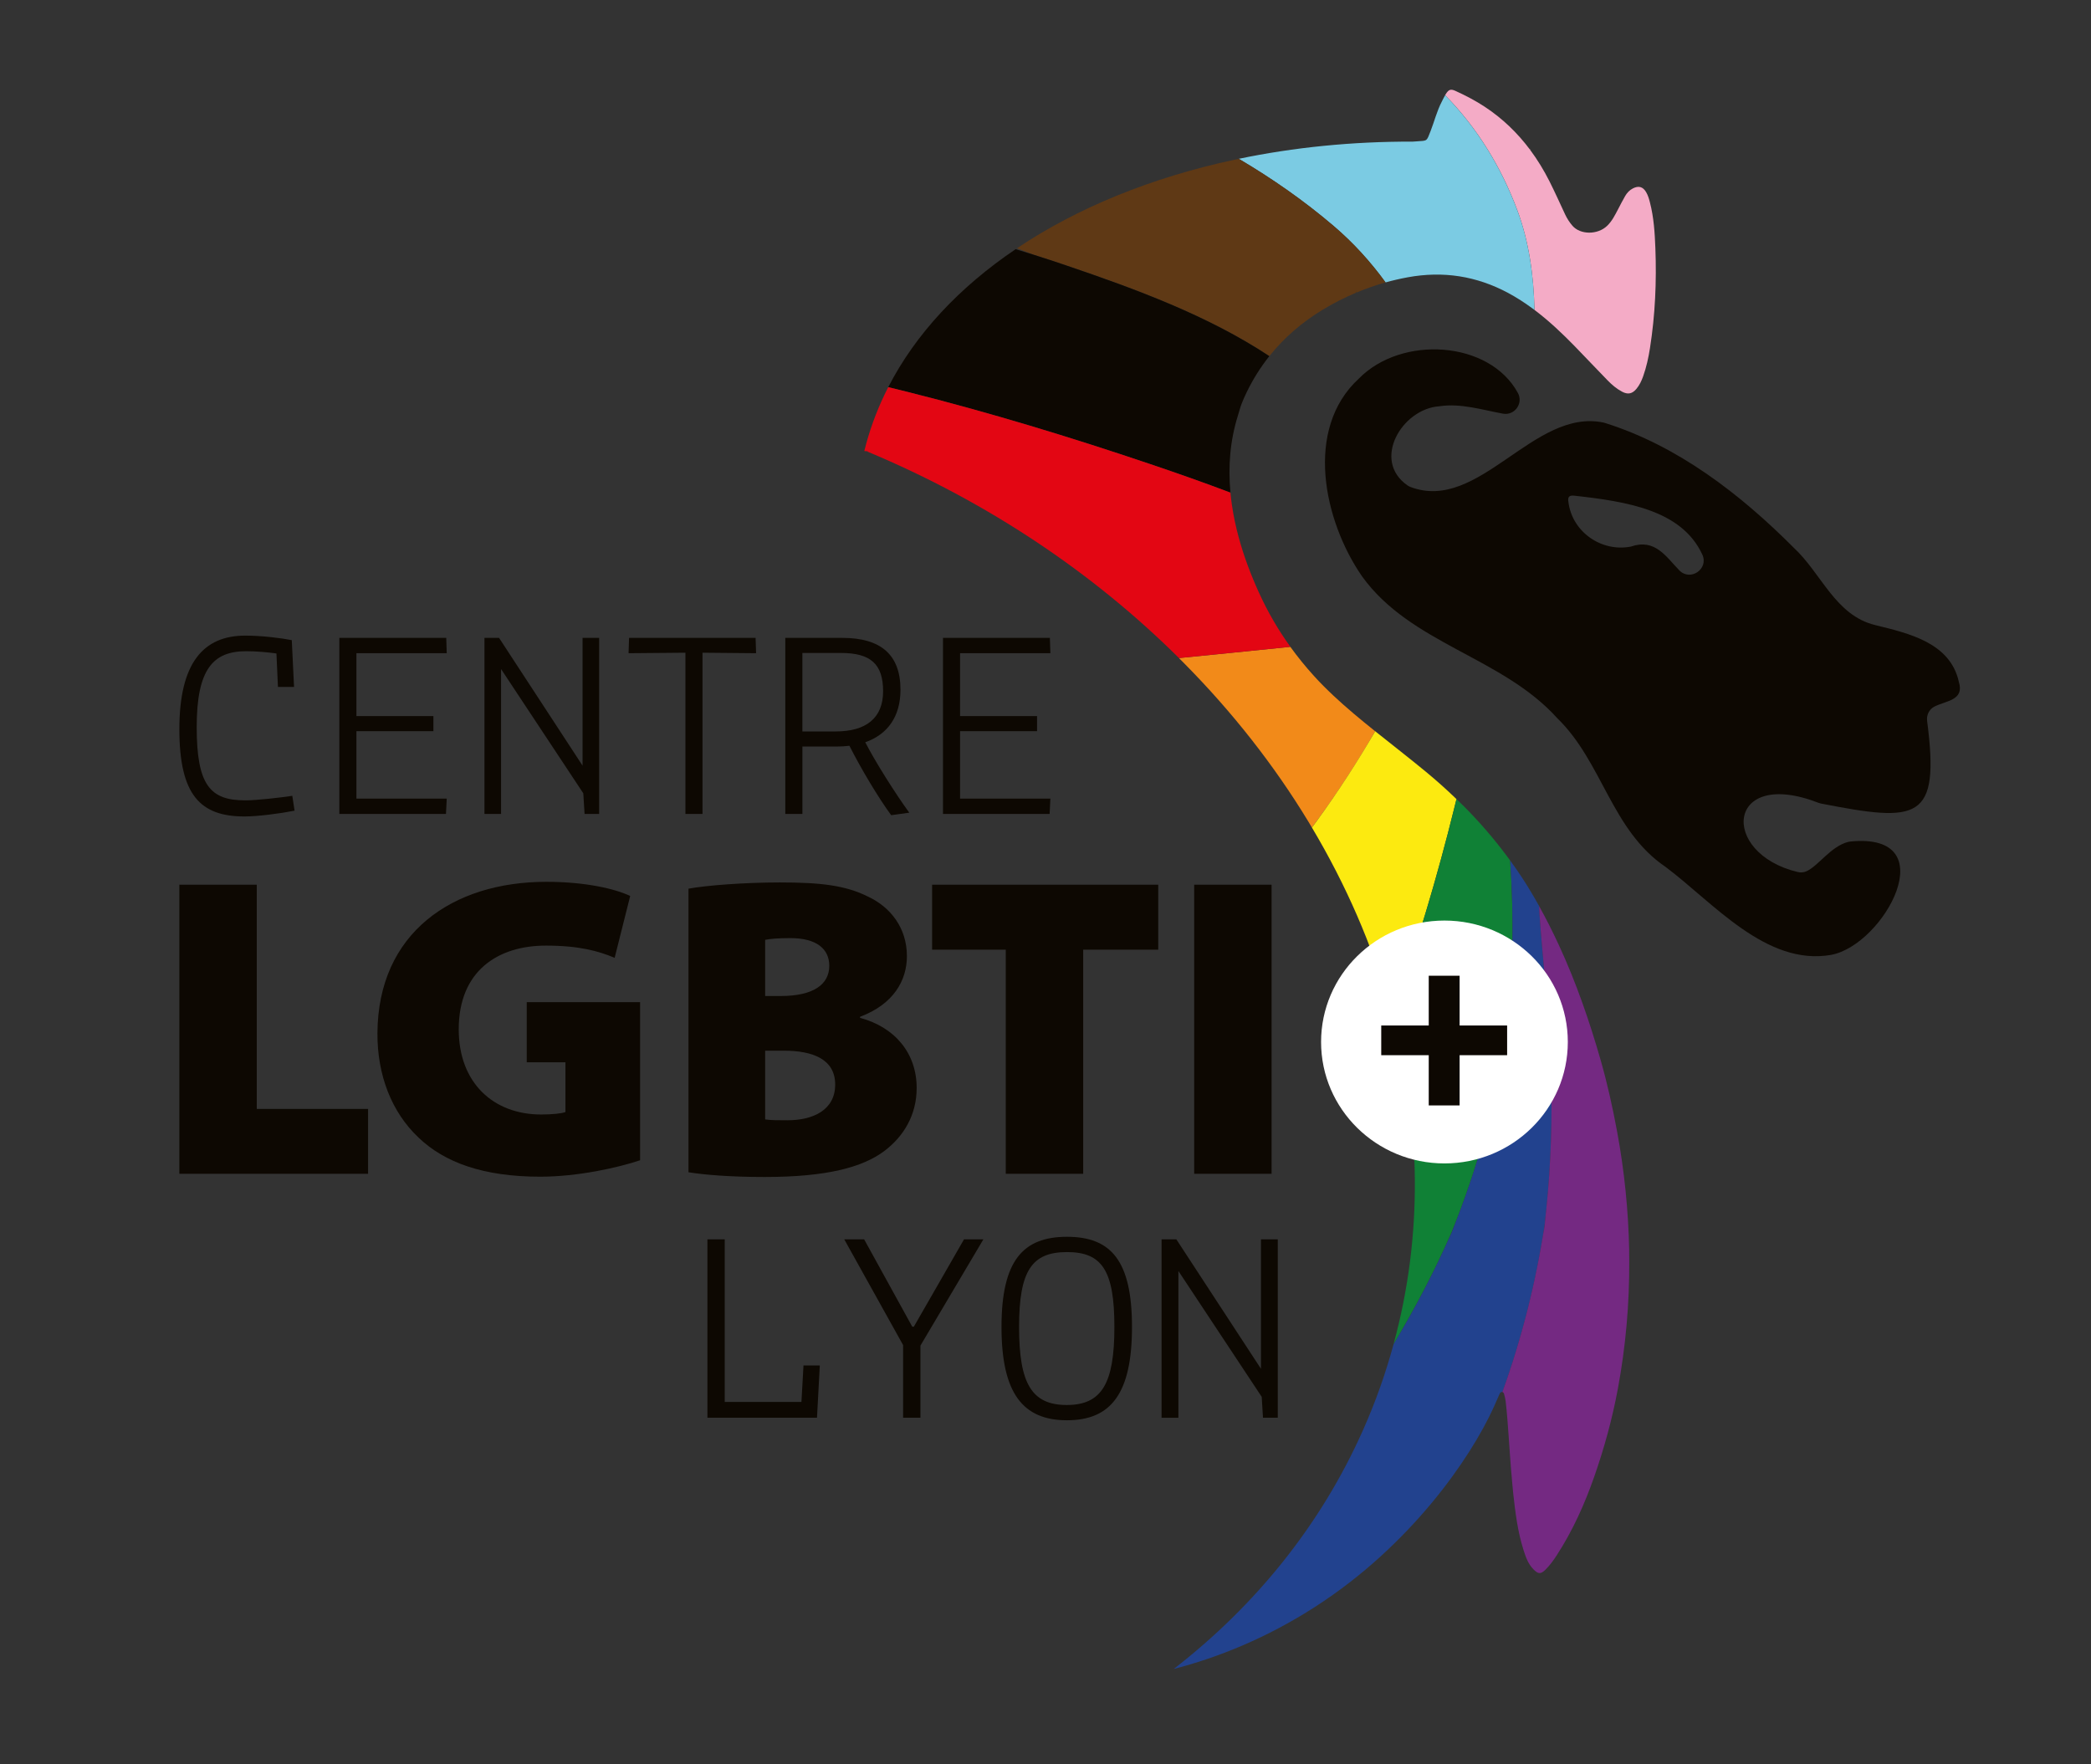 <svg xmlns="http://www.w3.org/2000/svg" id="Calque_1" viewBox="0 0 960 810"><rect x="0" y="0" width="960" height="810" fill="#333333" stroke="none"/><defs><style>.cls-1{fill:#f28a19;}.cls-1,.cls-2,.cls-3,.cls-4,.cls-5,.cls-6,.cls-7,.cls-8,.cls-9,.cls-10,.cls-11{stroke-width:0px;}.cls-2{fill:#e30613;}.cls-3{fill:#742982;}.cls-4{fill:#22428e;}.cls-5{fill:#0d0802;}.cls-6{fill:#f4abc6;}.cls-7{fill:#fff;}.cls-8{fill:#5f3915;}.cls-9{fill:#7bcbe3;}.cls-10{fill:#fcea10;}.cls-11{fill:#108136;}</style></defs><path class="cls-5" d="m899.31,312.95c-4.02-17.93-23.03-22.19-38.38-25.97-18.41-4.48-24.64-23.76-37.52-35.64-24.46-24.52-53.14-46.68-86.53-57.15-.26-.08-.52-.15-.79-.21-32.02-6.64-57.09,41.49-88.5,29.6-.48-.18-.95-.43-1.38-.72-16.58-11.47-2.6-35.17,14.6-36.34,9.74-1.5,19.64,1.63,29.18,3.39,5.37.99,9.5-4.7,6.89-9.5-13.07-24.08-53.38-26.61-73-6.61-25.27,23.23-16.1,65.45,1.46,90.81,22.34,31.05,64.28,36.98,89.6,65.09,20.81,20.19,24.87,51.48,49.75,68.3,21.91,16.42,46.16,45.59,75.97,40.39,24.4-4.5,52.68-56.35,8.91-52.05-.37.04-.74.1-1.1.19-8.05,2.13-13.56,10.96-19.1,13.47-1.26.57-2.68.67-4.02.35-36.06-8.66-32.82-48.22,9.58-31.76.35.14.72.25,1.09.32,44.52,8.66,54.77,8.22,48.74-37.93-.35-2.65.91-5.3,3.28-6.54,5.31-2.78,14.01-2.82,11.26-11.46Zm-128.33-51.11c-6.18-6.37-11.14-14.73-22.23-10.9-13.46,2.63-26.91-6.67-28.66-20.38-.44-2.45.31-3.27,2.79-2.98,23.98,2.68,49.19,6.57,58.67,27.02,3.06,6.61-5.5,12.46-10.57,7.24Z"></path><path class="cls-1" d="m631.04,335.46c-6.43-5.16-12.79-10.41-18.8-16.05-3.12-2.93-6.16-5.96-9.05-9.15-3.86-4.26-7.45-8.69-10.78-13.3-17.05,1.73-34.09,3.49-51.15,5.16.82.81,1.63,1.64,2.44,2.45,22.23,22.46,41.36,46.88,56.99,72.64.84,1.33.81,1.42,1.61,2.71,9.87-13.09,20.85-29.86,29.05-44.22-.11-.08-.21-.17-.32-.25Z"></path><path class="cls-10" d="m654.58,354.27c-7.65-6.31-15.49-12.36-23.22-18.56-8.24,14.14-17.12,27.89-26.75,41.12-.76,1.04-1.52,2.07-2.29,3.11,15.7,26.36,27.75,54.07,35.75,82.45.42,1.46.52,1.7.89,3.12,10.12-26.18,21.37-64.76,28.66-94.35.35-1.43.71-2.87,1.06-4.3-4.52-4.36-9.22-8.56-14.1-12.59Z"></path><path class="cls-6" d="m704.48,142.27c6.64,5,12.7,10.73,18.54,16.73,5.06,5.2,10.03,10.5,15.1,15.69,1.95,1.99,4.08,3.8,6.56,5.12,2.66,1.42,4.68,1.04,6.61-1.27,1.42-1.7,2.35-3.68,3.09-5.75,1.5-4.23,2.46-8.6,3.15-13.03,2.38-15.18,3.06-30.46,2.47-45.8-.27-7.05-.71-14.11-2.49-21-.42-1.64-.89-3.28-1.75-4.74-1.47-2.52-3.45-3.06-6.06-1.74-1.56.79-2.71,2.04-3.57,3.51-1.15,1.97-2.18,4.02-3.24,6.04-1.43,2.73-2.79,5.5-5.07,7.68-4.34,4.15-12.29,4.14-15.91-.09-1.36-1.58-2.49-3.34-3.38-5.25-2.36-5.04-4.63-10.13-7.13-15.09-2.6-5.16-5.56-10.01-8.93-14.52.13-.03.26-.05.39-.08-.16-.02-.33-.04-.49-.06-5.69-7.6-12.53-14.22-20.75-19.63-4.25-2.8-8.75-5.13-13.36-7.24-2.21-1.01-3.12-.71-4.47,1.41-.11.18-.21.38-.31.56,14.76,15.01,25.77,33.04,33.16,52.88,5.36,14.39,7.5,29.97,7.85,45.67Z"></path><path class="cls-9" d="m696.63,96.6c-7.39-19.84-18.4-37.86-33.16-52.88-.3.52-.59,1.05-.86,1.6-.21.42-.42.85-.63,1.26-2.28,4.34-3.43,9.11-5.2,13.64-1.87,4.78-1.41,4.33-6.29,4.67-.62.04-1.27.08-1.91.13-27.89-.09-54.73,2.66-79.84,7.89,15.34,9.05,29.96,19.24,43.58,30.85,8.95,7.63,16.91,16.37,23.82,25.89,3.3-.92,6.66-1.7,10.08-2.33,16.3-3.01,31.63-.63,46.19,7.17,4,2.14,7.75,4.6,11.34,7.25.24.18.5.35.74.53-.34-15.7-2.49-31.29-7.85-45.67Z"></path><path class="cls-8" d="m622.85,134.28c4.32-1.8,8.74-3.36,13.27-4.63-6.91-9.52-14.87-18.26-23.82-25.89-13.62-11.62-28.25-21.81-43.58-30.85-.68.14-1.36.29-2.04.44-38.1,8.17-72.15,22.1-99.79,40.64,2.56.97,5.1,1.95,7.64,2.95,5.03,1.6,10.04,3.24,15.03,4.93,31.62,10.74,64.96,22.94,93.22,41.63,6.76-8.48,15.01-15.58,24.62-21.39,4.93-2.98,10.02-5.55,15.25-7.75-.02-.27-.05-.54-.07-.81"></path><path class="cls-5" d="m489.56,121.87c-4.99-1.7-10-3.34-15.03-4.93-2.74-.87-5.49-1.7-8.24-2.54-25.78,17.41-45.92,38.85-58.49,63.35,2.97.71,5.94,1.45,8.9,2.19,37.58,9.42,74.74,20.75,111.44,33.15,12.32,4.16,24.61,8.46,36.77,13.09-1.12-11.96-.2-23.78,3.43-35.41.56-1.81,1.03-3.64,1.7-5.41.67-1.77,1.47-3.5,2.29-5.21.04-.08.07-.16.11-.24,2.91-5.96,6.36-11.42,10.33-16.41-28.26-18.69-61.6-30.89-93.22-41.63Z"></path><path class="cls-2" d="m578.12,272.36c-3.8-8.35-7.03-16.86-9.41-25.62-1.33-4.9-2.4-9.89-3.14-14.98-.27-1.87-.49-3.73-.66-5.59-12.16-4.62-24.45-8.92-36.77-13.09-36.7-12.4-73.86-23.72-111.44-33.15-2.96-.74-5.93-1.47-8.9-2.19-.61,1.19-1.2,2.38-1.77,3.58-3.93,8.23-7.02,16.79-9.19,25.64-.09.37,1.75-.03,1.57.44,55.59,23.27,103.88,55.98,142.87,94.72,17.05-1.67,34.1-3.43,51.15-5.16-5.54-7.68-10.32-15.86-14.3-24.6Z"></path><path class="cls-11" d="m693.33,395.05c-.55-.76-1.13-1.51-1.69-2.27-5.82-7.79-12.14-15.12-18.95-22.01-1.31-1.33-2.66-2.62-4-3.91-.35,1.44-.7,2.87-1.06,4.3-7.29,29.59-15.89,58.85-26.16,87.53-.82,2.29-1.65,4.58-2.49,6.87,13.49,49.81,14.48,101.58.8,151.6,9.95-16.54,18.9-33.68,26.66-51.37,11.93-29.44,20.41-60.12,25.13-91.53,3.12-26.31,3.61-52.81,1.76-79.21Z"></path><path class="cls-4" d="m712.29,500.2c-.09-6.51-.29-13.02-.61-19.52-1.04-20.66-3.52-41.19-4.93-61.82-.06-.94-.08-1.87-.06-2.79-2.49-4.48-5.11-8.89-7.93-13.19-1.75-2.67-3.57-5.27-5.42-7.83,1.85,26.4,1.36,52.9-1.76,79.21.27-1.8.54-3.6.78-5.41-.48,3.6-.97,7.19-1.45,10.79.24-1.79.45-3.59.67-5.38-4.72,31.41-13.2,62.09-25.13,91.53.76-1.74,1.52-3.48,2.27-5.24-1.36,3.23-2.73,6.46-4.09,9.69.62-1.48,1.22-2.97,1.83-4.46-7.76,17.7-16.71,34.83-26.66,51.37-1.81,6.61-3.84,13.18-6.16,19.72-2.38,6.69-5,13.25-7.85,19.65-19.41,43.69-49.45,80.65-86.92,109.71,20.49-5.31,42.67-14.21,64.96-28.56,43.8-28.19,71.31-68.17,81.92-91.56.94-2.08,1.83-4.19,2.78-6.27.2-.44.56-.85,1.15-.79.04,0,.07.03.11.04,8.88-24.68,15.33-50.15,19.29-76.11,2.53-20.85,3.52-41.81,3.23-62.79Z"></path><path class="cls-3" d="m747.99,574.33c-.37-18.43-2.2-36.71-5.56-54.84-2.05-11.06-4.47-22.03-7.57-32.84-2.52-8.8-5.27-17.52-8.34-26.12-3.2-8.99-6.75-17.85-10.78-26.54-2.82-6.09-5.82-12.07-9.07-17.93-.01.92,0,1.85.06,2.79,1.41,20.63,3.89,41.16,4.93,61.82.33,6.51.52,13.01.61,19.52.29,20.98-.7,41.94-3.23,62.79.32-2.07.62-4.14.9-6.21-.48,3.6-.97,7.19-1.45,10.79.2-1.52.36-3.05.55-4.58-3.97,25.97-10.41,51.43-19.29,76.11.5.11.7.55.82.99.27,1.06.57,2.12.69,3.2.31,2.67.56,5.34.78,8.02.81,10.1,1.33,20.23,2.31,30.31.12,1.3.23,2.59.37,3.89.97,8.8,2.04,17.6,4.73,26.08,1.02,3.22,2.12,6.43,4.6,8.93,2.17,2.18,3.31,2.29,5.51.11,1.98-1.96,3.62-4.22,5.14-6.56,7.35-11.33,12.85-23.57,17.28-36.26,4.59-13.15,8.27-26.56,10.81-40.28,3.59-19.39,5.32-38.91,5.21-58.59,0-1.54,0-3.08-.04-4.62Z"></path><path class="cls-5" d="m112.49,367.45c5.43,0,16.17-1.27,21.71-2.08l1.04,6.81c-6.35,1.27-16.86,2.66-22.98,2.66-20.21,0-29.91-9.7-29.91-40.07s10.97-42.96,30.25-42.96c7.74,0,16.74,1.16,21.36,2.08l1.04,21.48h-7.39l-.69-15.36c-4.16-.58-9.24-1.04-13.86-1.04-15.24,0-22.75,8.2-22.75,34.87s6.24,33.6,22.17,33.6Z"></path><path class="cls-5" d="m155.79,292.85h49.08l.23,7.04h-41.46v28.87h35.34v6.93h-35.34v30.95h41.46l-.35,7.04h-48.96v-80.83Z"></path><path class="cls-5" d="m222.42,292.85h6.7l38.34,58.66v-58.66h7.62v80.83h-6.7l-.58-9.47-37.76-57.05v66.51h-7.62v-80.83Z"></path><path class="cls-5" d="m314.68,299.66l-26.1.23.23-7.04h58.09l.23,7.04-24.6-.23v74.02h-7.85v-74.02Z"></path><path class="cls-5" d="m360.53,292.85h26.21c17.78,0,26.68,7.85,26.68,23.79,0,12.47-6,20.55-16.17,24.13,4.62,9.01,13.74,23.44,20.21,32.33l-8.31,1.16c-5.77-7.85-13.74-21.13-19.17-31.87-1.85.23-3.81.35-5.77.35h-15.82v30.95h-7.85v-80.83Zm25.63,6.93h-17.78v36.03h15.24c13.86,0,21.82-6,21.82-18.48s-5.77-17.55-19.28-17.55Z"></path><path class="cls-5" d="m432.93,292.85h49.08l.23,7.04h-41.46v28.87h35.34v6.93h-35.34v30.95h41.46l-.35,7.04h-48.96v-80.83Z"></path><path class="cls-5" d="m324.77,568.98h7.96v74.65h35.22l.94-16.73h7.49l-1.29,23.99h-50.31v-81.91Z"></path><path class="cls-5" d="m414.63,617.54l-27.03-48.56h9.13l22.11,40.13h.7l23.05-40.13h8.89l-28.9,48.79v33.11h-7.96v-33.35Z"></path><path class="cls-5" d="m489.87,567.81c20.24,0,29.84,11,29.84,41.42s-9.59,42.82-29.84,42.82-30.07-12.4-30.07-42.82,9.83-41.42,30.07-41.42Zm21.76,41.42c0-25.86-5.62-34.4-21.76-34.4s-22,8.54-22,34.4,5.73,35.81,21.88,35.81,21.88-9.95,21.88-35.81Z"></path><path class="cls-5" d="m533.28,568.98h6.79l38.85,59.44v-59.44h7.72v81.91h-6.79l-.58-9.59-38.26-57.8v67.4h-7.72v-81.91Z"></path><path class="cls-5" d="m82.35,406.17h35.54v102.94h51.1v29.78h-86.65v-132.72Z"></path><path class="cls-5" d="m293.85,532.69c-9.99,3.35-28.5,7.53-45.83,7.53-26.04,0-43.91-6.5-55.83-17.92-12.5-11.76-19-28.9-18.9-47.9.2-46.13,34.51-69.56,77.54-69.56,17.92,0,31.56,3.2,38.5,6.5l-7.14,28.4c-7.48-3.15-16.44-5.61-31.56-5.61-21.91,0-40.02,11.47-40.02,38.45,0,24.71,16.05,39.09,37.81,39.09,4.87,0,9.45-.44,11.18-1.13v-22.84h-17.77v-27.62h52.04v72.61Z"></path><path class="cls-5" d="m316.09,407.99c8.02-1.48,25.55-2.86,41.94-2.86,18.76,0,30.13,1.33,40.47,6.5,10.34,4.82,17.87,14.38,17.87,27.32,0,11.18-6.1,22.06-21.51,27.86v.49c16.25,4.38,25.99,16.44,25.99,32.2,0,12.51-6.05,22.3-14.87,28.95-9.99,7.48-26.49,11.91-54.94,11.91-16.05,0-27.81-1.03-34.95-2.17v-130.21Zm35.2,49.28h7.14c15.02,0,22.3-5.32,22.3-13.88,0-7.78-5.91-12.7-17.82-12.7-5.96,0-9.3.34-11.62.79v25.8Zm0,56.66c2.61.39,5.66.39,10.24.39,11.81,0,21.91-4.73,21.91-16.39s-10.29-15.56-23.63-15.56h-8.52v31.56Z"></path><path class="cls-5" d="m461.76,436h-33.82v-29.83h103.82v29.83h-34.46v102.89h-35.54v-102.89Z"></path><path class="cls-5" d="m583.8,406.17v132.72h-35.54v-132.72h35.54Z"></path><ellipse class="cls-7" cx="663.16" cy="478.38" rx="56.64" ry="55.75"></ellipse><polygon class="cls-5" points="670.12 470.81 670.12 447.96 655.95 447.96 655.95 470.81 634.14 470.81 634.14 484.44 655.95 484.44 655.95 507.5 670.12 507.5 670.12 484.44 691.94 484.44 691.94 470.81 670.12 470.81"></polygon></svg>